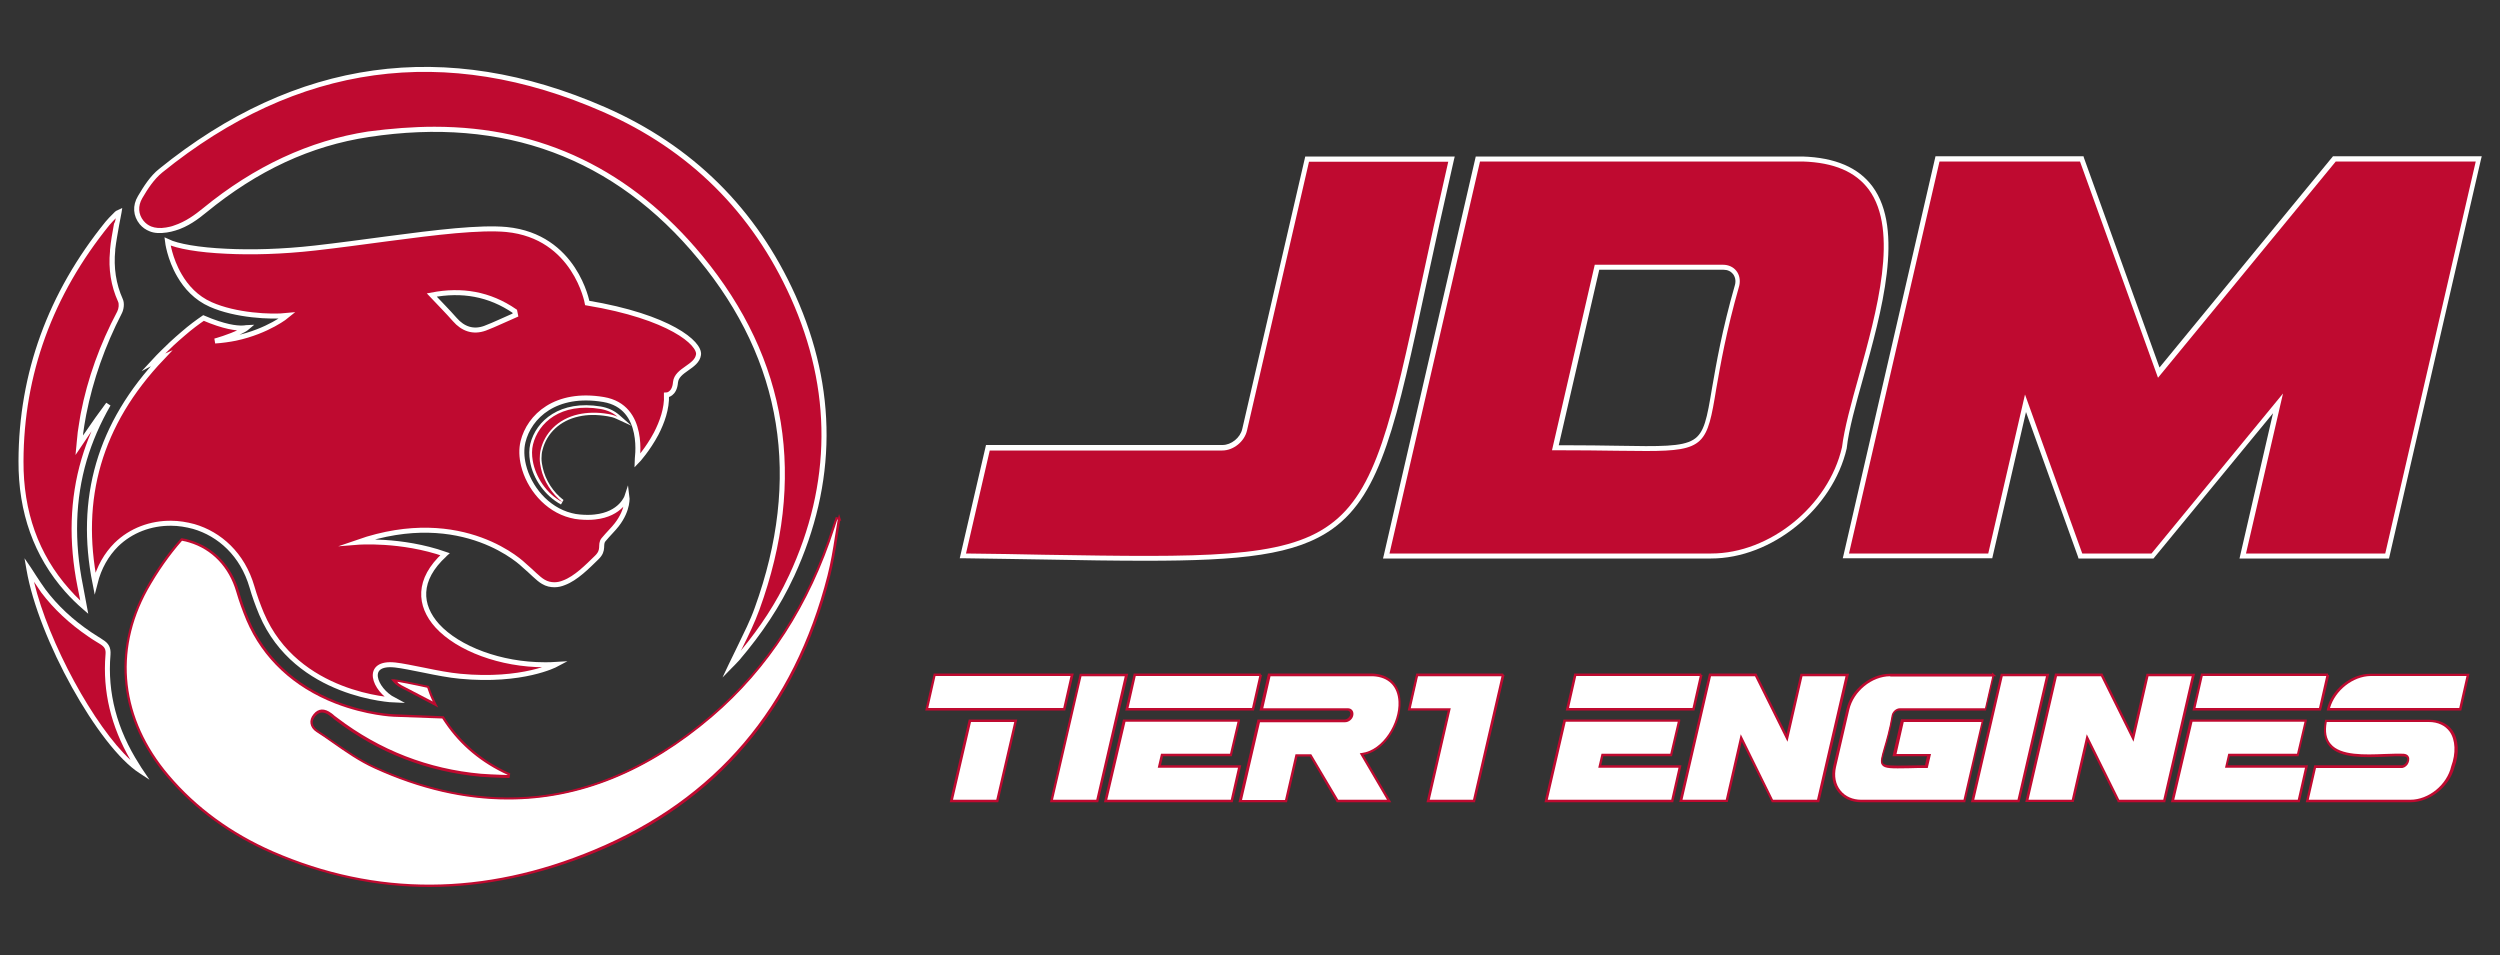 <svg xml:space="preserve" style="enable-background:new 0 0 1000 382;" viewBox="0 0 1000 382" y="0px" x="0px" xmlns:xlink="http://www.w3.org/1999/xlink" xmlns="http://www.w3.org/2000/svg" id="a" version="1.1">
<rect x="0" y="0" width="1000" height="382" fill="#333333" stroke="none"/>
<style type="text/css">
	.st0{fill:#FFFFFF;}
	.st1{fill:#BF0A30;}
	.st2{fill:#BF0A30;stroke:#FFFFFF;stroke-width:2;stroke-miterlimit:10;}
</style>
<g>
	<path d="M160.6,274.7c-1.4-0.7-2.4-1.6-3.1-2.5c0,0,0.1,0,0.1,0c2.3,0.3,5.9,1,9.6,1.8l1.4,0.3
		c0.9,0.2,1.8,0.4,2.6,0.5c0.8,2.4,1.8,4.8,2.9,7.1L160.6,274.7L160.6,274.7z" class="st0"></path>
	<path d="M175.3,283l-12.1-6.4l0,0l-2.9-1.5c-1.6-0.8-2.6-1.9-3.2-2.6l-0.7-0.8l1.2,0c2.4,0.3,6.3,1.1,9.7,1.8l4.3,0.9
		l0.1,0.3c0.7,2.3,1.7,4.6,2.9,7L175.3,283z M160.6,274.1l12.5,6.5c-0.9-1.8-1.6-3.7-2.2-5.5l-3.7-0.8c-2.8-0.6-6-1.2-8.3-1.6
		C159.3,273.3,159.9,273.7,160.6,274.1z" class="st1"></path>
</g>
<g>
	<path d="M335.8,207.4c-1.4,7.7-2.3,15.4-4.2,23c-13.2,51.9-44.1,89.4-93.6,110c-42.6,17.8-86,19.3-129,0.6
		c-16.1-7-30.3-17-41.8-30.6c-18.8-22.2-22.5-49.1-8.5-74.5c4.1-7.5,8.8-14.1,14-20c1.1,0.2,2.2,0.4,3.2,0.7
		c9.3,2.7,16.2,10,19.1,20c1.1,3.8,2.5,7.6,4.1,11.4c6.4,15.1,18.6,26.5,35.2,33c12.3,4.8,22.8,5.3,23.2,5.3l19.7,0.8
		c0.4,0.7,0.9,1.3,1.3,2c6.4,9.2,14.8,16.1,25.1,20.6c-0.1,0.3-0.1,0.6-0.2,1c-3.7-0.2-7.4-0.2-11.1-0.5c-21.4-2-40.6-9.5-57.7-22.4
		c-0.8-0.6-1.6-1.3-2.4-1.9c-2.2-1.7-4.6-2.1-6.5,0.3c-1.9,2.4-1.2,4.8,1.1,6.4c7.6,5,15,10.8,23.2,14.6
		c49.1,22.2,94.1,14,134.5-20.5c23.8-20.3,39.5-46.1,49-75.7c0.4-1.2,0.8-2.4,1.2-3.5C335.1,207.3,335.5,207.3,335.8,207.4
		L335.8,207.4z" class="st0"></path>
	<path d="M171.8,354.8c-21.4,0-42.4-4.5-63-13.4c-16.8-7.3-30.9-17.6-42-30.7c-19.2-22.7-22.3-50.1-8.6-75.1
		c4.1-7.5,8.8-14.2,14.1-20.1l0.2-0.2l0.3,0c1.2,0.2,2.2,0.4,3.3,0.8c9.4,2.8,16.5,10.2,19.5,20.4c1.1,3.8,2.4,7.6,4,11.3
		c6.3,14.9,18.4,26.2,34.9,32.7c12.5,4.9,23,5.2,23.1,5.2l19.9,0.8l0.1,0.2c0.4,0.7,0.9,1.3,1.3,2c6.2,9,14.6,15.9,24.8,20.5
		l0.4,0.2l-0.3,1.8l-0.4,0c-1.1,0-2.2-0.1-3.4-0.1c-2.5-0.1-5.2-0.2-7.8-0.4c-21.3-2-40.8-9.5-57.9-22.5c-0.4-0.3-0.8-0.6-1.2-1
		c-0.4-0.3-0.8-0.6-1.2-0.9c-2.3-1.8-4.2-1.7-5.8,0.2c-0.8,1-1.1,2-1,2.9c0.2,1,0.8,1.9,2,2.7c2.1,1.4,4.2,2.8,6.2,4.3
		c5.4,3.7,10.9,7.6,16.9,10.3c47.7,21.6,92.8,14.7,134-20.5c22.5-19.2,38.9-44.6,48.8-75.5c0.4-1.2,0.8-2.4,1.2-3.5l0.1-0.4l0.4,0.1
		c0.2,0,0.4,0.1,0.6,0.1l0,0l0.3-1.4l0.9,2.7l-0.4-0.1c-0.4,2.2-0.8,4.5-1.1,6.7c-0.8,5.2-1.7,10.6-3,15.8
		c-13.5,52.8-45,90-93.9,110.3C215.8,350.1,193.6,354.8,171.8,354.8z M72.8,216.3c-5.1,5.8-9.7,12.4-13.8,19.7
		c-13.5,24.6-10.5,51.6,8.5,74c11,13,25,23.2,41.6,30.5c41.3,18,84.6,17.8,128.6-0.6c48.5-20.2,79.9-57.1,93.3-109.7
		c1.3-5.1,2.2-10.5,3-15.7c0.4-2.2,0.7-4.5,1.1-6.7l-0.2,0c-0.3,1-0.7,2.1-1,3.1c-10,31.1-26.5,56.6-49.1,75.9
		c-25.8,22-53,33-81.5,33c-17.4,0-35.3-4.1-53.5-12.4c-6-2.7-11.6-6.6-17-10.4c-2-1.4-4.1-2.9-6.2-4.2c-1.4-0.9-2.2-2.1-2.4-3.4
		c-0.2-1.2,0.2-2.5,1.2-3.7c1.9-2.4,4.4-2.5,7.2-0.4c0.4,0.3,0.8,0.6,1.2,1c0.4,0.3,0.8,0.6,1.2,0.9c17,12.9,36.3,20.4,57.4,22.3
		c2.6,0.2,5.2,0.3,7.7,0.4c1,0,1.9,0.1,2.9,0.1l0-0.1c-10.3-4.7-18.7-11.6-24.9-20.7c-0.4-0.6-0.8-1.2-1.2-1.8l-19.4-0.7
		c-0.1,0-10.8-0.4-23.4-5.3c-16.7-6.5-29-18-35.5-33.2c-1.6-3.8-3-7.7-4.1-11.5c-2.9-9.9-9.7-17-18.8-19.7
		C74.8,216.7,73.9,216.5,72.8,216.3z" class="st1"></path>
</g>
<path d="M234.9,121.2c0,0-4.8-26.7-32.3-29.4c-5.3-0.5-12.4-0.2-20.4,0.5c-16.7,1.5-37.5,4.8-56.1,6.9
	c-13.3,1.5-25.5,1.8-35.5,1.3c-11.2-0.5-19.6-2-23.6-3.9c0,0,0.8,6.8,4.8,13.6c2.6,4.5,6.6,9,12.5,11.6c9.9,4.4,24,5.1,30.6,4.4
	c0,0-7.6,6.3-20.7,9.1c-2.5,0.5-5.3,0.9-8.2,1.1c0,0,5.9-1.6,10.2-3.8c1.1-0.5,2.1-1.1,2.8-1.7c-0.1,0-0.7,0.3-2,0.3
	c-2.4,0.1-7.2-0.4-15.6-4c-2.2,1.5-5.1,3.6-8.3,6.4c-1.4,1.2-2.9,2.5-4.4,3.9c-2.3,2.2-4.8,4.6-7.2,7.2c1.1-0.6,2.2-1.1,3.3-1.6
	c-25.2,26.5-33.5,56.5-26.8,90.2c1.6-6.4,4.6-11.5,8.5-15.4c5.9-5.8,13.9-8.7,22-8.6c3,0,6,0.5,9,1.3c10.3,3,19.5,11.1,23.3,24.2
	c1,3.5,2.3,7.1,3.8,10.7c14,33,53,34.5,53,34.5c-8-4.2-12-15.4,0.5-14c2.8,0.3,7,1.2,11.6,2.1c4.8,1,10,2,14.3,2.4
	c25.1,2.4,38.4-4.7,38.4-4.7c-1.5,0.1-3.1,0.1-4.6,0.1c-17.5,0-34.5-6.4-42.9-15.6c-7.3-8.1-8.1-18.4,3-28.5c0,0,0.1,0,0.2-0.1
	c-17.7-6.2-35.1-4.8-35.1-4.8c42.6-14.8,66.6,9.2,66.6,9.2c3.2,2.7,5.6,5.4,7.7,6.6c1.5,0.9,3,1.2,4.5,1.2c1.3,0,2.6-0.3,3.8-0.8
	c4.8-1.8,9.3-6.4,13.1-10.1c3.2-3.1,1.1-5.1,2.7-7.1c1.9-2.3,4-4.3,5.3-6c4.8-6.2,4.1-11.3,4.1-11.3s-2.3,7.1-12.9,8.2
	c-1.8,0.2-3.7,0.2-6,0c-1.2-0.1-2.4-0.3-3.5-0.6c-9.9-2.5-16.9-11.4-19-20.1c-0.8-3.3-0.9-6.5-0.2-9.4c2.5-10.2,13.1-20.1,32.2-16.9
	c17.2,2.9,13.4,24.3,13.4,24.7c0.1-0.1,4.3-4.7,7.7-11.1c2.3-4.5,4.3-9.9,4.1-15.4c0,0,3.2-0.1,3.6-5.1c0.5-5,8.5-6.1,9.2-11l0,0
	C280.1,137.4,268,126.7,234.9,121.2z M194,131.3c-4.7,1.7-8.8,0.3-12.1-3.5c-2.9-3.3-6-6.4-9.2-9.8c12-2.3,23-0.5,33.2,6.5
	c0.1,0.5,0.2,1,0.3,1.5C202.2,127.7,198.2,129.7,194,131.3z" class="st2"></path>
<g>
	<path d="M224.4,201.8c-6.3-3.4-11.2-10.1-12.4-17.3c-0.4-2.5-0.4-4.8,0.1-6.9c2.3-9.4,12-17.7,28.2-15
		c2.9,0.5,5.3,1.6,7.3,3.3l5,4.4l-6.1-2.8c-1-0.5-2.2-0.8-3.5-1c-4.2-0.7-8-0.7-11.5,0.1c-7.4,1.6-12.8,6.6-14.5,13.4
		c-0.3,1-0.4,2.2-0.4,3.4c0,1.2,0.2,2.4,0.5,3.7c1.1,5,4.2,9.8,8.3,12.9L224.4,201.8z M234.3,164.1c-11.6,0-18.4,6.6-20.3,14
		c-0.4,1.8-0.5,3.9-0.1,6.1c0.4,2.1,1.1,4.3,2.1,6.2c-0.3-0.9-0.6-1.8-0.8-2.8c-0.3-1.4-0.5-2.8-0.5-4.1c0-1.4,0.1-2.7,0.4-3.9
		c1.9-7.5,7.8-13.1,16-14.8c1.4-0.3,2.8-0.5,4.2-0.6C235.1,164.1,234.7,164.1,234.3,164.1z" class="st0"></path>
	<path d="M247,166.7c-1.1-0.5-2.3-0.9-3.7-1.1c-4.5-0.8-8.5-0.6-11.8,0.1c-8.7,1.9-13.7,7.9-15.2,14.1
		c-0.3,1.2-0.4,2.4-0.4,3.7c0,1.3,0.2,2.6,0.5,3.9c1.1,5,4.2,10,8.6,13.5c-6.5-3.4-10.8-10.2-11.9-16.6c-0.4-2.3-0.4-4.5,0.1-6.5
		c2.1-8.6,11-16.9,27.1-14.2C243.1,164.1,245.3,165.2,247,166.7z" class="st1"></path>
</g>
<g>
	<path d="M316.5,230.6c-5.6,12-13,22.9-21.6,32.9c-0.7,0.8-1.5,1.6-2.5,2.6c3.6-7.8,7.7-15,10.4-22.7
		c18.5-50.9,11.8-98.6-22.6-140.4C246,61.6,200.7,45.7,147.5,53.8c-24.7,3.8-46.3,14.7-65.6,30.4c-3.7,3-7.5,5.6-11.9,7
		c-1.1,0.3-2.2,0.6-3.4,0.8c-2.3,0.4-4.5,0.3-6.4-0.5c-1.3-0.5-2.4-1.3-3.5-2.6c-2.6-3.2-2.5-7-0.6-10.2c2.2-3.8,4.8-7.8,8.2-10.6
		c54.2-43.9,113.6-52.3,177.4-24.4c34.4,15.1,60.1,40.3,75.6,74.8C334,155.9,333.7,193.4,316.5,230.6L316.5,230.6z" class="st1"></path>
	<path d="M289,271l2.5-5.3c1.2-2.5,2.4-5,3.6-7.4c2.5-5.2,5-10.1,6.8-15.2c18.7-51.7,11.2-98.6-22.5-139.4
		C245.9,63,201.5,46.6,147.6,54.8c-23.3,3.5-44.6,13.4-65.1,30.2c-3.3,2.7-7.3,5.7-12.3,7.2c-1.2,0.4-2.3,0.6-3.5,0.8
		c-2.7,0.4-5,0.3-6.9-0.5c-1.5-0.6-2.8-1.5-3.9-2.8c-2.7-3.3-3-7.5-0.7-11.3c2.3-3.9,4.9-8,8.4-10.8C118.3,23.3,178.3,15,242.1,42.9
		c34.9,15.3,60.5,40.6,76.1,75.3c16.7,37.3,16.6,75-0.5,112.2l0,0l-0.3,0.6c-5.3,11.4-12.4,22.2-21.7,33.1c-0.5,0.6-1.1,1.1-1.7,1.8
		c-0.3,0.3-0.6,0.6-0.9,0.9L289,271z M173.8,50.7c42.9,0,78.8,17.3,107.2,51.7c34.1,41.4,41.8,89,22.8,141.4
		c-1.9,5.2-4.3,10.2-6.9,15.4c-0.2,0.4-0.4,0.7-0.6,1.1c8-9.7,14.3-19.4,19-29.5l0,0l0.3-0.6c17.1-36.8,17.3-74.2,0.7-111.1
		c-15.4-34.2-40.6-59.2-75-74.3C178.2,17.1,118.9,25.3,64.9,69c-3.3,2.7-5.8,6.5-8,10.3c-1.8,3.1-1.6,6.4,0.5,9
		c0.9,1.1,1.9,1.8,3.1,2.3c1.6,0.6,3.5,0.8,5.9,0.4c1.1-0.2,2.2-0.4,3.2-0.8c4.6-1.5,8.4-4.3,11.6-6.9c20.5-16.8,42.7-27.1,66-30.7
		C156.4,51.4,165.2,50.7,173.8,50.7z" class="st0"></path>
</g>
<g>
	<path d="M43.3,262c-1.3,16.1,3,30.9,11.6,44.5c0.3,0.5,0.7,1,1.3,1.9c-16.2-10.4-40-53.5-44.7-80.6
		c2.2,3.2,3.9,6.1,5.9,8.7c5.2,6.9,11.5,12.6,18.5,17.4c0.9,0.6,1.9,1.3,2.8,1.9c0.6,0.4,1.2,0.7,1.7,1.1
		C42.7,258.1,43.5,259.3,43.3,262z" class="st1"></path>
	<path d="M59.8,311.9l-4.1-2.7c-16.4-10.6-40.4-53.8-45.1-81.3l-0.8-4.6l2.6,3.8c0.7,1.1,1.4,2.1,2,3.1
		c1.3,2,2.5,3.8,3.8,5.6c4.9,6.5,10.9,12.1,18.3,17.1c0.9,0.6,1.9,1.2,2.8,1.8c0.6,0.4,1.2,0.7,1.7,1.1c2.5,1.5,3.4,3.2,3.2,6.1
		c-1.3,15.2,2.6,29.9,11.5,43.8c0.2,0.4,0.5,0.7,0.8,1.3L59.8,311.9z M13.6,232.7c5.8,24.4,24.1,57.9,38.6,71.3
		c-7.8-13.4-11.2-27.5-10-42.1l0,0c0.2-2.2-0.3-3.1-2.2-4.3c-0.6-0.4-1.2-0.7-1.8-1.1c-1-0.6-1.9-1.2-2.9-1.9
		c-7.5-5.1-13.8-11-18.8-17.6C15.6,235.7,14.6,234.2,13.6,232.7z" class="st0"></path>
</g>
<g>
	<path d="M45.3,100.1c-0.7,6.9,0.2,13.6,3.1,20c0.6,1.3,0.3,3.5-0.4,4.9c-6.8,12.9-11.7,26.4-14.5,40.6
		c-0.1,0.4-0.1,0.7-0.2,1.1c-0.4,2.1-0.7,4.1-1,6.2c-0.2,1.5-0.3,3-0.5,5.1c4.3-6.6,8.1-12,11.5-16.4c-4.2,7.1-7.4,14.6-9.6,22.2
		c-4.6,15.8-5.1,32.8-1.5,50.7l1.7,8.4c-2.5-2.1-4.7-4.4-6.9-6.8c-13-14.7-18.5-32.4-18.4-51.6c0.1-35.8,12.1-67.4,34.6-95.1
		c1.1-1.4,2.5-2.7,3.7-3.9c0.2-0.2,0.6-0.3,1-0.4C46.9,90.1,45.8,95.1,45.3,100.1L45.3,100.1z" class="st1"></path>
	<path d="M35.3,245.5l-2.2-1.9c-2.3-2-4.6-4.2-7-6.9c-12.5-14.1-18.8-31.7-18.7-52.3c0.1-35.1,11.8-67.3,34.8-95.7
		c0.9-1.1,1.9-2.1,2.9-3.1c0.3-0.3,0.6-0.6,0.9-0.9c0.3-0.3,0.7-0.5,1-0.6c0.1,0,0.2-0.1,0.2-0.1l1.7-0.8l-0.3,1.9
		c-0.3,1.6-0.6,3.2-0.9,4.7c-0.6,3.4-1.2,6.6-1.6,9.9l0,0.4c-0.7,6.9,0.3,13.5,3,19.5c0.8,1.7,0.4,4.3-0.4,5.8
		C42,138.4,37.2,152,34.5,165.8l-0.2,1.1c-0.4,2-0.7,4.1-1,6.2c0,0.3-0.1,0.7-0.1,1.1c3.6-5.3,6.6-9.5,9.3-13.1l1.7,1.1
		c-4.1,7.1-7.3,14.5-9.5,21.9c-4.6,15.6-5.1,32.5-1.5,50.2L35.3,245.5z M46.3,87.3c-0.8,0.9-1.7,1.7-2.5,2.7
		c-22.7,28-34.3,59.8-34.4,94.5c-0.1,20.1,6,37.2,18.2,51c1.5,1.7,3,3.3,4.5,4.7l-1.1-5.5c-3.6-18-3.1-35.2,1.6-51.1
		c1.1-3.7,2.4-7.4,4-11.1c-1.3,1.9-2.6,3.9-4.1,6.1l-2.3,3.4l0.4-4.1c0.1-0.8,0.1-1.5,0.2-2.1c0.1-1.1,0.2-2,0.3-3
		c0.3-2.2,0.7-4.3,1-6.3l0.2-1.1c2.7-14,7.7-27.8,14.6-40.8c0.6-1.2,0.8-3,0.3-4c-2.8-6.2-3.9-13-3.2-20.1l0,0l0-0.5
		c0.3-3.5,1-7.1,1.6-10.5C46,88.8,46.2,88.1,46.3,87.3z" class="st0"></path>
</g>
<g>
	<path d="M428.9,270l-3.2,13.8h-55l3.2-13.8H428.9z M406.3,288.3l-7.4,32.1h-18.3l7.4-32.1H406.3z" class="st0"></path>
	<path d="M399.3,320.9h-19.4l7.6-33.1h19.4L399.3,320.9z M381.2,319.9h17.3l7.2-31.1h-17.3L381.2,319.9z M426.1,284.2
		h-56l3.4-14.8h56L426.1,284.2z M371.3,283.2h54l2.9-12.8h-54L371.3,283.2z" class="st1"></path>
</g>
<g>
	<path d="M438.9,320.4h-18.3l11.6-50.4h18.3L438.9,320.4z" class="st0"></path>
	<path d="M439.3,320.9H420l11.9-51.4h19.4L439.3,320.9z M421.2,319.9h17.3l11.4-49.4h-17.3L421.2,319.9z" class="st1"></path>
</g>
<g>
	<path d="M488.9,179.1c4,0,8-3.2,8.9-7.2l25-108.3h57.7C540.8,236,564.8,224.5,385.1,222.4l10-43.3H488.9z" class="st1"></path>
	<path d="M458.2,224.3c-11.9,0-25.4-0.2-40.7-0.5c-10.2-0.2-20.7-0.3-32.4-0.5l-1.2,0l10.5-45.3h94.6
		c3.5,0,7.1-2.9,7.9-6.4l25.2-109h59.8l-0.3,1.2c-4.2,18.4-7.8,34.7-10.9,49.1c-12.1,56.3-18.2,84.5-37.5,98.5
		C518.4,222.1,496.2,224.3,458.2,224.3z M386.4,221.4c11.1,0.1,21.3,0.3,31.1,0.5c63.7,1,95.7,1.6,114.4-12
		c18.7-13.5,24.7-41.5,36.8-97.3c3-14.1,6.5-30,10.6-47.9h-55.7l-24.8,107.5c-1,4.4-5.4,8-9.9,8h-93L386.4,221.4z" class="st0"></path>
</g>
<g>
	<path d="M721.1,63.6c61,1.8,20.5,82.7,16.7,115.5c-5.5,23.9-29.4,43.3-53.3,43.3H554.5l36.7-158.8L721.1,63.6
		L721.1,63.6z M622.2,179.1c79-0.3,51.4,9.9,72.7-64.9c0.9-4-1.6-7.2-5.5-7.2h-50.5L622.2,179.1z" class="st1"></path>
	<path d="M684.4,223.4H553.2l0.3-1.2l36.8-159.6h130.7v0.6l0-0.6c13,0.4,22.4,4.4,28,12c12.8,17.3,3.6,50.2-3.7,76.5
		c-3,10.7-5.8,20.7-6.6,28.1l0,0.1C733.1,203.6,708.7,223.4,684.4,223.4z M555.8,221.4h128.7c23.4,0,46.9-19,52.3-42.5
		c0.9-7.5,3.7-17.6,6.7-28.3c7.2-26,16.2-58.3,4-74.8c-5.3-7.1-13.9-10.8-26.4-11.2H592L555.8,221.4z M658.5,180.4
		c-3.4,0-7.2-0.1-11.7-0.1c-6.6-0.1-14.9-0.2-24.7-0.2l-1.3,0l17.1-74.2h51.3c2.2,0,4.1,0.9,5.3,2.4c1.3,1.6,1.7,3.8,1.2,6
		c-5.3,18.5-7.5,31.6-9.2,41.2C682.9,177.6,681.9,180.4,658.5,180.4z M625.8,178.1c8.2,0,15.3,0.1,21.2,0.2
		c17.1,0.3,25.7,0.4,30.3-2.4c4.5-2.7,5.5-8.7,7.5-20.6c1.7-9.7,3.9-22.9,9.2-41.4c0.4-1.6,0.1-3.1-0.8-4.3
		c-0.9-1.1-2.2-1.7-3.8-1.7h-49.7l-16.2,70.2C624.3,178.1,625,178.1,625.8,178.1z" class="st0"></path>
</g>
<g>
	<path d="M832.7,63.6l30.8,85.5l70.3-85.5h57.7l-36.7,158.8h-57.7l14.1-61.1L861,222.4h-28.9l-22-61.1l-14.1,61.1h-57.7
		L775,63.6L832.7,63.6L832.7,63.6z" class="st1"></path>
	<path d="M955.6,223.4h-59.8l13.4-58.1l-47.8,58.1h-30l-0.2-0.7l-20.8-57.9l-13.5,58.5h-59.8l0.3-1.2l36.8-159.6h59.2
		l0.2,0.7l30.2,83.8l69.4-84.5h59.5l-0.3,1.2L955.6,223.4z M898.4,221.4h55.7l36.2-156.8h-56l-71.1,86.5L832,64.6h-56.2l-36.2,156.8
		h55.7l14.7-63.6l22.9,63.6h27.7l52.6-64L898.4,221.4z" class="st0"></path>
</g>
<g>
	<path d="M495.5,288.3l-3.2,13.8h-27.5l-1.1,4.6h32.1l-3.2,13.8h-50.4l7.4-32.1L495.5,288.3L495.5,288.3z M504.4,270
		l-3.2,13.8h-50.4l3.2-13.8H504.4L504.4,270z" class="st0"></path>
	<path d="M493.1,320.9h-51.5l7.6-33.1H496l0,0.6l-3.3,14.1h-27.5l-0.8,3.6h32.1L493.1,320.9z M442.9,319.9h49.4
		l2.9-12.8h-32.1l1.3-5.6H492l3-12.8h-44.8L442.9,319.9z M501.6,284.2h-51.5l3.4-14.8h50.8v0.5l0.5,0.1L501.6,284.2z M451.4,283.2
		h49.4l2.9-12.8h-49.4L451.4,283.2z" class="st1"></path>
</g>
<g>
	<path d="M549,270c18.9,0.8,10.3,29.9-4.3,31.8l11,18.7H535l-10.8-18.3h-5.6l-4.2,18.3h-18.3l7.4-32.1h34.4
		c1.3,0,2.5-1,2.8-2.3s-0.5-2.3-1.8-2.3h-34.4l3.2-13.8L549,270L549,270z" class="st0"></path>
	<path d="M556.5,320.9h-21.8L524,302.6H519l-4.2,18.3h-19.4l7.6-33.1h34.8c1,0,2.1-0.9,2.3-1.9c0.1-0.5,0-0.9-0.2-1.2
		c-0.2-0.3-0.6-0.5-1.1-0.5h-35l3.4-14.8l41.7,0c6.9,0.3,11.1,4.4,11.3,11.2c0.4,8.8-6,19.8-14.8,21.4L556.5,320.9z M535.3,319.9
		h19.5l-10.9-18.6l0.8-0.1c8.6-1.1,15.1-12.1,14.7-20.5c-0.3-6.2-4-9.9-10.2-10.2h-41l-2.9,12.8h33.8c0.8,0,1.4,0.3,1.8,0.8
		c0.4,0.5,0.6,1.3,0.4,2.1c-0.3,1.5-1.8,2.7-3.3,2.7h-34l-7.2,31.1H514l4.2-18.3h6.3L535.3,319.9z" class="st1"></path>
</g>
<g>
	<path d="M601.3,270l-11.6,50.4h-18.3l8.5-36.7h-16l3.2-13.8H601.3L601.3,270z" class="st0"></path>
	<path d="M590,320.9h-19.4l8.5-36.7h-16l3.4-14.8h34.8v0.5l0.5,0.1L590,320.9z M571.9,319.9h17.3l11.4-49.4h-33.4
		l-2.9,12.8h16L571.9,319.9z" class="st1"></path>
</g>
<g>
	<path d="M671.7,288.3l-3.2,13.8H641l-1.1,4.6h32.1l-3.2,13.8h-50.4l7.4-32.1L671.7,288.3L671.7,288.3z M680.5,270
		l-3.2,13.8h-50.4l3.2-13.8H680.5L680.5,270z" class="st0"></path>
	<path d="M669.3,320.9h-51.5l7.6-33.1h46.7l0,0.6l-3.3,14.1h-27.5l-0.8,3.6h32.1L669.3,320.9z M619.1,319.9h49.4
		l2.9-12.8h-32.1l1.3-5.6h27.5l3-12.8h-44.8L619.1,319.9z M677.8,284.2h-51.5l3.4-14.8h50.8v0.5l0.5,0.1L677.8,284.2z M627.6,283.2
		H677l2.9-12.8h-49.4L627.6,283.2z" class="st1"></path>
</g>
<g>
	<path d="M702.2,270l12.5,25.2l5.8-25.2h18.3l-11.6,50.4h-18.3l-12.5-25.2l-5.8,25.2h-18.3l11.6-50.4H702.2z" class="st0"></path>
	<path d="M727.7,320.9h-19l-0.1-0.3l-11.9-24l-5.6,24.2h-19.4l11.9-51.4h19l0.1,0.3l11.9,24l5.6-24.2h19.4L727.7,320.9z
		 M709.2,319.9h17.6l11.4-49.4H721l-6,26.2l-13-26.2h-17.6l-11.4,49.4h17.3l6-26.2L709.2,319.9z" class="st1"></path>
</g>
<g>
	<path d="M797.3,270l-3.2,13.8h-34.4c-1.3,0-2.5,1-2.8,2.3c-4,23.5-11.8,20.7,13.6,20.6l1.1-4.6h-13.8l3.2-13.8h32.1
		l-7.4,32.1h-41.3c-7.6,0-12.3-6.2-10.6-13.8l5.3-22.9c1.8-7.6,9.3-13.8,16.9-13.8L797.3,270L797.3,270z" class="st0"></path>
	<path d="M786.1,320.9h-41.7c-3.8,0-7-1.5-9.1-4.1c-2.2-2.7-2.9-6.4-2-10.3l5.3-22.9c1.8-7.8,9.6-14.1,17.4-14.1h40.8
		l0.1-0.5l1.6,1.5h-0.9l-3.2,13.7h-34.8c-1,0-2.1,0.9-2.3,1.9c-1,6-2.3,10.3-3.2,13.4c-0.9,3.1-1.5,5-0.9,5.8c0.8,1,3.8,1,9.8,0.9
		c2,0,4.3-0.1,7-0.1l0.8-3.6h-13.8l3.4-14.8h33.1L786.1,320.9z M756.1,270.5c-7.4,0-14.7,6-16.4,13.4l-5.3,22.9
		c-0.8,3.6-0.2,6.9,1.8,9.4c1.9,2.4,4.9,3.7,8.3,3.7h40.9l7.2-31.1h-31.1l-2.9,12.8h13.8l-1.3,5.6h-0.4c-2.8,0-5.3,0-7.3,0.1
		c-6.7,0.1-9.5,0.2-10.6-1.3c-0.9-1.2-0.3-3.2,0.7-6.7c0.9-3.1,2.2-7.3,3.2-13.3c0.4-1.5,1.8-2.7,3.3-2.7h34l2.9-12.7H756.1z" class="st1"></path>
</g>
<g>
	<path d="M807.4,320.4H789l11.6-50.4H819L807.4,320.4z" class="st0"></path>
	<path d="M807.8,320.9h-19.4l11.9-51.4h19.4L807.8,320.9z M789.7,319.9H807l11.4-49.4h-17.3L789.7,319.9z" class="st1"></path>
</g>
<g>
	<path d="M840.7,270l12.5,25.2L859,270h18.3l-11.6,50.4h-18.3l-12.5-25.2l-5.8,25.2h-18.3l11.6-50.4H840.7z" class="st0"></path>
	<path d="M866.1,320.9h-19l-0.1-0.3l-11.9-24l-5.6,24.2h-19.4l11.9-51.4h19l0.1,0.3l11.9,24l5.6-24.2H878L866.1,320.9z
		 M847.7,319.9h17.6l11.4-49.4h-17.3l-6,26.2l-13-26.2h-17.6l-11.4,49.4h17.3l6-26.2L847.7,319.9z" class="st1"></path>
</g>
<g>
	<path d="M922.4,288.3l-3.2,13.8h-27.5l-1.1,4.6h32.1l-3.2,13.8h-50.4l7.4-32.1L922.4,288.3L922.4,288.3z M931.2,270
		l-3.2,13.8h-50.4l3.2-13.8H931.2L931.2,270z" class="st0"></path>
	<path d="M919.9,320.9h-51.5l7.6-33.1h46.7l0,0.6l-3.3,14.1h-27.5l-0.8,3.6h32.1L919.9,320.9z M869.7,319.9h49.4
		l2.9-12.8H890l1.3-5.6h27.5l3-12.8h-44.8L869.7,319.9z M928.4,284.2H877l3.4-14.8h50.8v0.5l0.5,0.1L928.4,284.2z M878.2,283.2h49.4
		l2.9-12.8h-49.4L878.2,283.2z" class="st1"></path>
</g>
<g>
	<path d="M971.6,288.3c10.3,0,12.7,9.9,9.5,18.3c-1.8,7.6-9.3,13.8-16.9,13.8h-41.3l3.2-13.8h34.4
		c2.5,0.2,4.3-4.4,1.1-4.6c-10.5-0.8-35,4.9-31.2-13.8H971.6L971.6,288.3z M987.3,270l-3.2,13.8h-52.7c1.8-7.6,9.3-13.8,16.9-13.8
		H987.3z" class="st0"></path>
	<path d="M964.2,320.9h-41.9l3.4-14.8h34.8c0.7,0.1,1.4-0.3,1.9-1c0.5-0.7,0.6-1.5,0.4-1.9c-0.2-0.4-0.6-0.6-1.2-0.6
		c-2.1-0.2-4.8-0.1-7.7,0.1c-8,0.3-18,0.7-22.2-4.3c-2-2.4-2.6-5.8-1.7-10.1l0.1-0.4h41.7c0,0,0,0,0,0c4,0,7.2,1.5,9.2,4.3
		c2.5,3.6,2.8,9.3,0.8,14.7C979.8,314.6,972,320.9,964.2,320.9z M923.5,319.9h40.6c7.4,0,14.7-6,16.4-13.4
		c1.9-5.2,1.7-10.5-0.6-13.8c-1.8-2.5-4.7-3.9-8.4-3.9c0,0,0,0,0,0h-40.8c-0.7,3.9-0.2,6.7,1.6,8.8c3.9,4.7,13.7,4.3,21.4,4
		c2.9-0.1,5.7-0.2,7.8-0.1c1,0.1,1.7,0.5,2,1.2c0.4,0.8,0.2,2-0.4,3c-0.7,1-1.7,1.6-2.7,1.5l-34,0L923.5,319.9z M984.5,284.2h-53.8
		l0.1-0.6c1.8-7.8,9.6-14.1,17.4-14.1h39.6L984.5,284.2z M932,283.2h51.7l2.9-12.8h-38.3C941.1,270.5,934,276.2,932,283.2z" class="st1"></path>
</g>
</svg>
